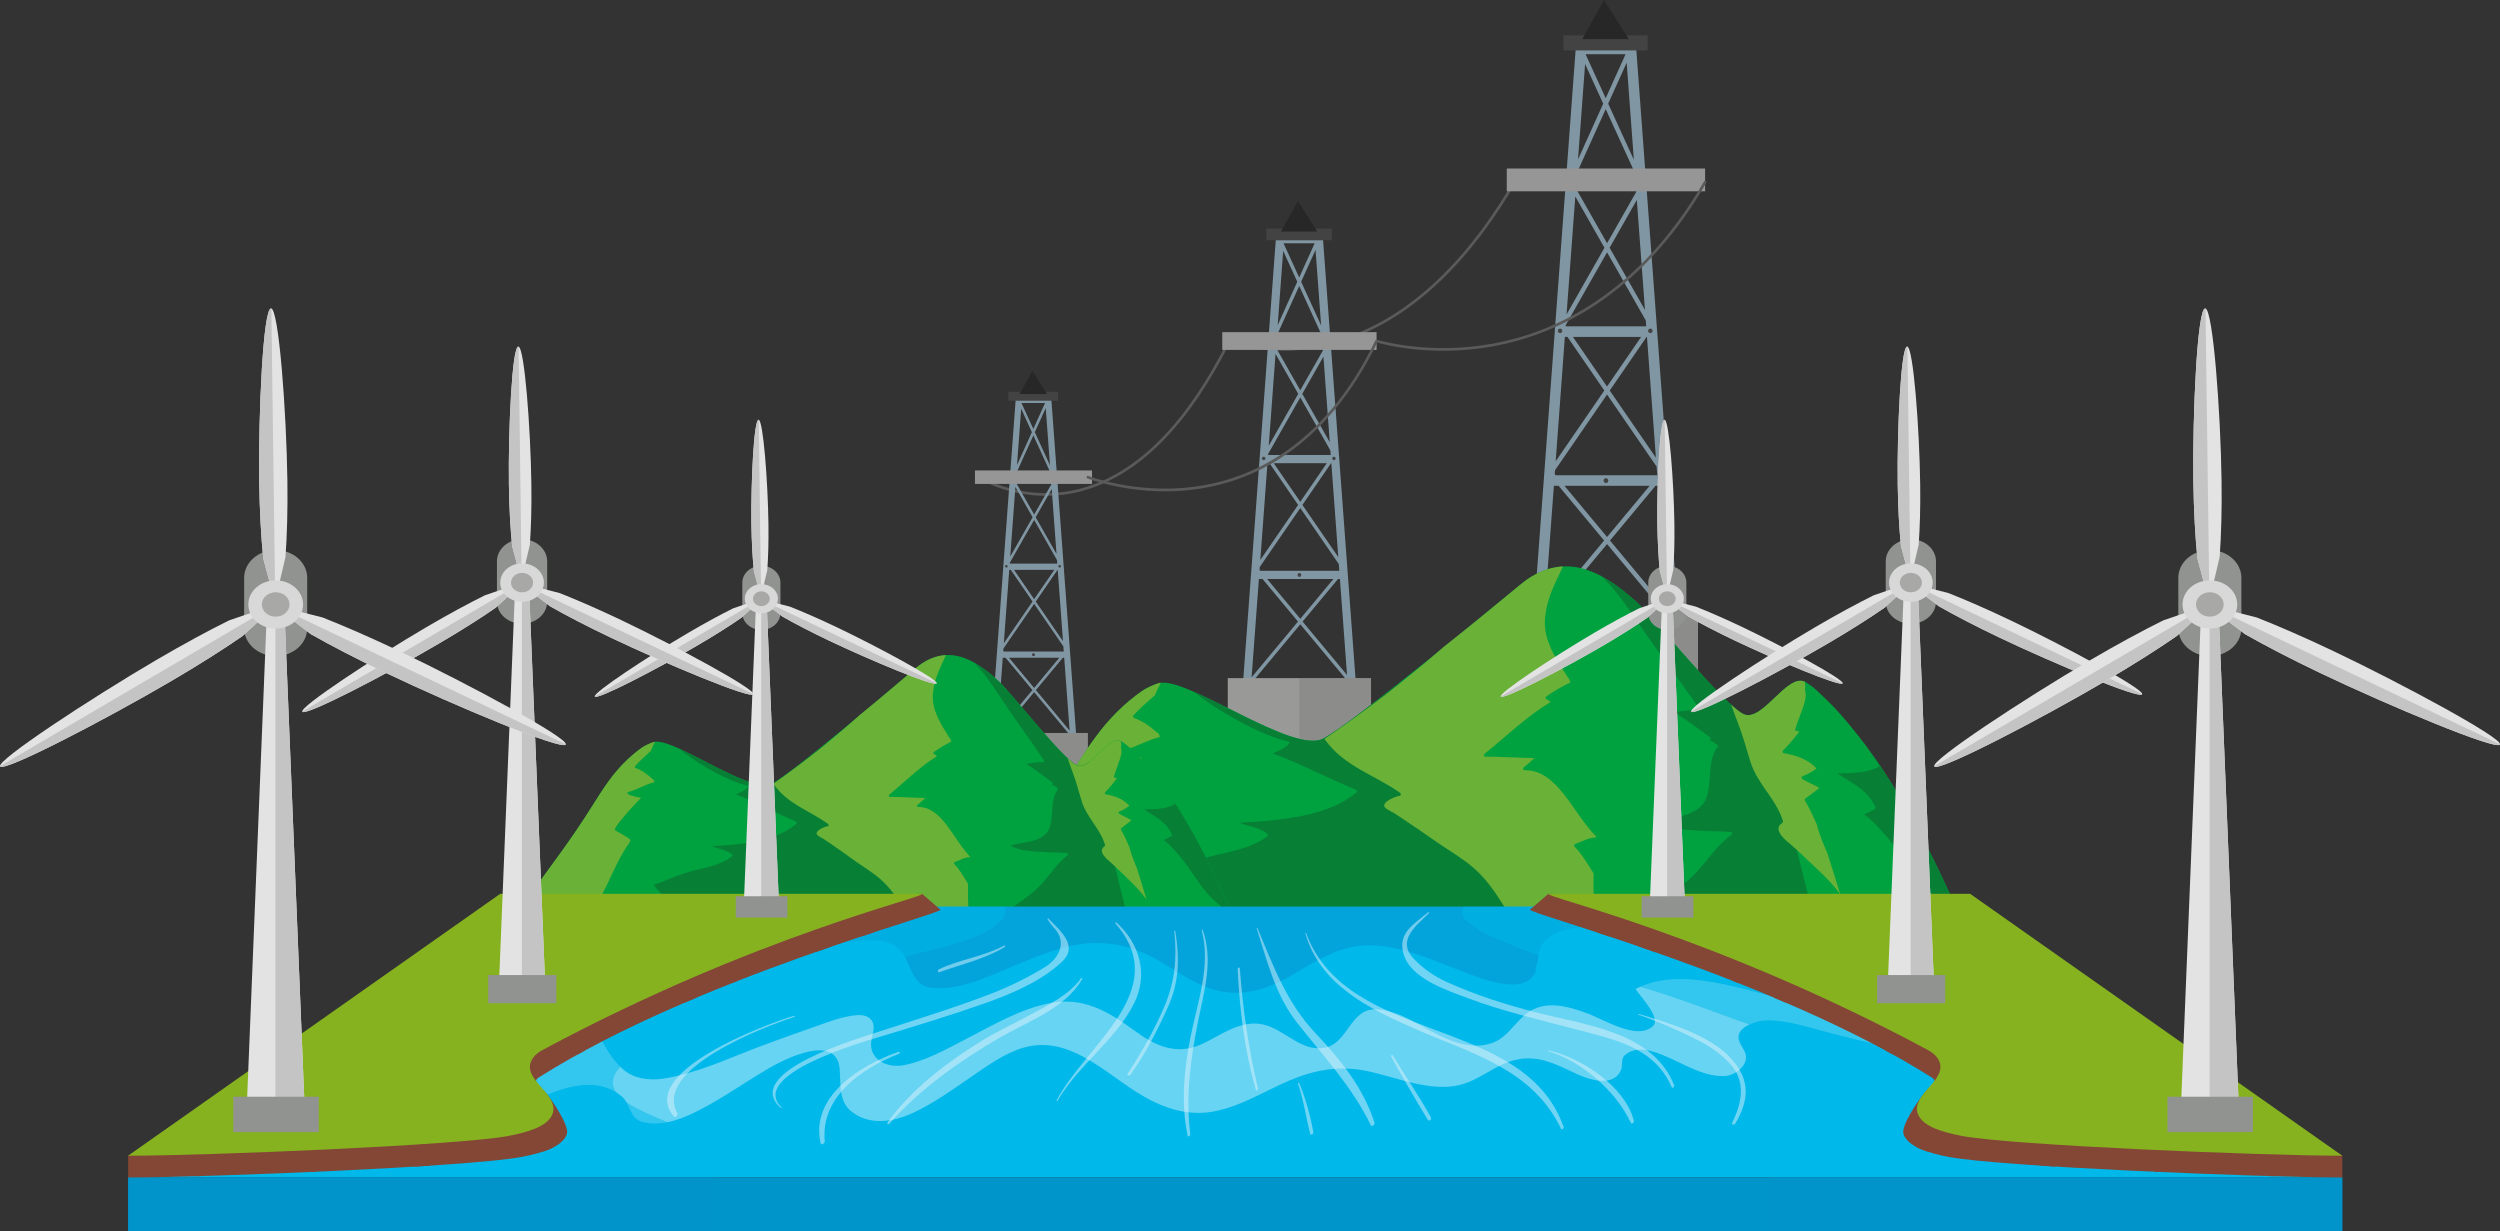 <svg xmlns="http://www.w3.org/2000/svg" viewBox="0 0 1170.18 576.24"><rect x="0" y="0" width="1170.18" height="576.24" fill="#333333" stroke="none"/><defs><style>      .cls-1 {        fill: #fff;      }      .cls-1, .cls-2 {        mix-blend-mode: screen;      }      .cls-1, .cls-3 {        opacity: .4;      }      .cls-2 {        opacity: .6;      }      .cls-2, .cls-4 {        fill: #d8d8d8;      }      .cls-5, .cls-6 {        fill: #00b8ea;      }      .cls-7 {        fill: #00a240;      }      .cls-8, .cls-9 {        fill: #0095ca;      }      .cls-10 {        fill: #e3e3e3;      }      .cls-11 {        fill: #6ab137;      }      .cls-12 {        fill: #8096a3;      }      .cls-13 {        fill: #999998;      }      .cls-14 {        fill: #979696;      }      .cls-15 {        fill: #86b220;      }      .cls-16 {        fill: #919390;      }      .cls-17 {        fill: #c4c4c4;      }      .cls-18 {        fill: #dff2fd;      }      .cls-19 {        fill: #a8a8a7;      }      .cls-20 {        fill: #434343;      }      .cls-21 {        fill: #078036;      }      .cls-22 {        fill: #595a59;      }      .cls-23 {        fill: #272727;      }      .cls-24, .cls-25 {        fill: #844736;      }      .cls-25, .cls-26, .cls-3, .cls-6, .cls-9 {        mix-blend-mode: multiply;      }      .cls-26 {        fill: #0d76b7;        opacity: .3;      }      .cls-3 {        fill: #797a79;      }      .cls-6, .cls-9, .cls-27 {        opacity: .5;      }      .cls-28 {        isolation: isolate;      }    </style></defs><g class="cls-28"><g id="Layer_2" data-name="Layer 2"><g id="Layer_1-2" data-name="Layer 1"><g><g><path class="cls-22" d="M489.57,232.09c-18.64,0-31.43-8.11-31.6-8.21-.3-.19-.37-.58-.19-.87,.19-.29,.58-.37,.87-.19,.2,.13,20.73,13.11,47.58,5.76,26.14-7.15,49.2-30.45,68.57-69.24,.14-.3,.49-.43,.8-.3,.18,.07,18.48,7.33,43.84,1.83,42.44-9.18,71.76-46.36,88.88-75.92,.17-.31,.56-.41,.86-.23,.31,.17,.4,.56,.23,.86-17.26,29.81-46.84,67.29-89.78,76.54-23.27,5.02-40.7-.54-43.96-1.71-19.48,38.83-42.74,62.18-69.13,69.39-6.01,1.64-11.73,2.29-16.97,2.29Z"></path><g><g><g><g><path class="cls-12" d="M466.8,345.62l-.21-.21,.03-.49,17.44-20.95,16.76,20.14,.11,1.51h2.92l-8.98-121.35c.01-.08,0-.17-.02-.25l-2.73-36.96c-.06-.76-.69-1.35-1.45-1.35h-13.81c-.77,0-1.4,.59-1.45,1.35l-11.74,158.57h3.15Zm5.48-37.74h23.55l-11.77,14.14-11.78-14.14Zm25.85,0l2.53,34.1-15.79-18.97,12.59-15.12h.57s.07,0,.1,0Zm-3.04-41.13l2.47,33.37-12.75-18.55,10.18-14.82h.1Zm-11.04,13.71l-9.42-13.71h18.85l-9.42,13.71Zm10.48-21.16l-9.76-17.18,7.51-13.22,2.25,30.4Zm-3.07-41.49l-7.09-15.52,5.11-11.31,1.99,26.83Zm-13.27-29.19h10.98l-5.5,12.16-5.5-12.03v-.13Zm-.19,2.71l5,10.96-6.96,15.4,1.95-26.36Zm-2.22,29.98l7.91-17.52,8.04,17.59,.08,1.09h-16.12l.09-1.16Zm-.31,4.08h16.56l.1,1.27-8.07,14.19-8.61-15.14,.02-.31Zm-.19,2.54l8.06,14.18-10.47,18.42,2.41-32.6Zm-2.62,35.5l11.4-20.06,10.7,18.82,.12,1.63h-22.25s.03-.39,.03-.39Zm-.25,3.3h.71l10.18,14.82-13.44,19.55,2.54-34.37Zm-2.73,36.84l14.38-20.92,13.68,19.92,.17,2.39h-28.06l-.26-.31,.08-1.08Zm-.31,4.3h1.3l12.58,15.12-16.46,19.78,2.58-34.9Z"></path><path class="cls-20" d="M475.11,223.97c0,.34-.28,.62-.62,.62s-.63-.28-.63-.62,.28-.63,.63-.63,.62,.28,.62,.63Z"></path><path class="cls-20" d="M493.52,223.97c0,.34-.28,.62-.63,.62s-.62-.28-.62-.62,.28-.63,.62-.63,.63,.28,.63,.63Z"></path><path class="cls-20" d="M471.68,265.05c0,.35-.28,.62-.63,.62s-.62-.27-.62-.62,.28-.62,.62-.62,.63,.28,.63,.62Z"></path><path class="cls-20" d="M496.64,265.05c0,.35-.27,.62-.62,.62s-.63-.27-.63-.62,.28-.62,.63-.62,.62,.28,.62,.62Z"></path><path class="cls-12" d="M468.98,306.44c0,.35-.28,.62-.62,.62s-.62-.27-.62-.62,.28-.62,.62-.62,.62,.28,.62,.62Z"></path><path class="cls-12" d="M499.66,306.44c0,.35-.28,.62-.63,.62s-.63-.27-.63-.62,.28-.62,.63-.62,.63,.28,.63,.62Z"></path></g><rect class="cls-20" x="471.99" y="183.41" width="23.3" height="4.16"></rect><polygon class="cls-23" points="490.09 184.46 477.2 184.46 483.23 173.64 490.09 184.46"></polygon></g><rect class="cls-13" x="458.31" y="343.09" width="50.88" height="80.77"></rect></g><rect class="cls-22" x="458.31" y="389.12" width="50.88" height="34.73"></rect><path class="cls-20" d="M484.37,306.44c0,.35-.28,.62-.62,.62s-.62-.27-.62-.62,.28-.62,.62-.62,.62,.28,.62,.62Z"></path><path class="cls-20" d="M484.38,306.44c0,.35-.28,.62-.63,.62s-.62-.27-.62-.62,.28-.62,.62-.62,.63,.28,.63,.62Z"></path><rect class="cls-14" x="456.35" y="220.2" width="54.8" height="6.3"></rect></g><g><g><g><g><path class="cls-12" d="M585.88,320.75l-.28-.29,.05-.64,22.98-27.6,22.09,26.54,.14,1.99h3.85l-11.84-159.93c.01-.11,0-.23-.03-.34l-3.6-48.71c-.08-1-.91-1.77-1.92-1.77h-18.2c-1.01,0-1.84,.78-1.92,1.77l-15.47,208.97h4.15Zm7.23-49.74h31.03l-15.51,18.64-15.52-18.64Zm34.07-.01l3.33,44.94-20.81-25,16.59-19.92h.75s.09-.01,.14-.01Zm-4.02-54.2l3.26,43.98-16.8-24.45,13.42-19.53h.12Zm-14.54,18.08l-12.42-18.08h24.85l-12.42,18.08Zm13.81-27.89l-12.87-22.64,9.9-17.42,2.97,40.06Zm-4.05-54.67l-9.35-20.45,6.74-14.9,2.61,35.35Zm-17.49-38.46h14.48l-7.25,16.03-7.25-15.85,.02-.17Zm-.27,3.58l6.6,14.44-9.17,20.3,2.57-34.74Zm-2.92,39.51l10.43-23.09,10.6,23.18,.11,1.44h-21.26l.12-1.53Zm-.4,5.37h21.82l.12,1.67-10.63,18.7-11.35-19.96,.03-.41Zm-.25,3.35l10.62,18.68-13.8,24.28,3.18-42.96Zm-3.46,46.79l15.03-26.44,14.09,24.8,.17,2.15h-29.33s.04-.51,.04-.51Zm-.32,4.35h.94l13.41,19.53-17.7,25.76,3.35-45.29Zm-3.59,48.55l18.94-27.57,18.04,26.25,.23,3.15h-36.98l-.35-.41,.11-1.42Zm-.42,5.66h1.71l16.58,19.92-21.7,26.07,3.41-45.99Z"></path><path class="cls-20" d="M596.84,160.45c0,.45-.36,.82-.82,.82s-.82-.37-.82-.82,.37-.82,.82-.82,.82,.37,.82,.82Z"></path><path class="cls-20" d="M621.1,160.45c0,.45-.37,.82-.83,.82s-.82-.37-.82-.82,.37-.82,.82-.82,.83,.37,.83,.82Z"></path><path class="cls-20" d="M592.32,214.58c0,.45-.37,.82-.83,.82s-.82-.37-.82-.82,.37-.82,.82-.82,.83,.37,.83,.82Z"></path><path class="cls-20" d="M625.2,214.58c0,.45-.37,.82-.82,.82s-.82-.37-.82-.82,.37-.82,.82-.82,.82,.37,.82,.82Z"></path><path class="cls-12" d="M588.75,269.12c0,.45-.36,.82-.82,.82s-.82-.37-.82-.82,.37-.82,.82-.82,.82,.37,.82,.82Z"></path><path class="cls-12" d="M629.18,269.12c0,.45-.37,.82-.83,.82s-.82-.37-.82-.82,.37-.82,.82-.82,.83,.37,.83,.82Z"></path></g><rect class="cls-20" x="592.72" y="107" width="30.7" height="5.48"></rect><polygon class="cls-23" points="616.57 108.36 599.57 108.36 607.53 94.11 616.57 108.36"></polygon></g><rect class="cls-13" x="574.69" y="317.41" width="67.05" height="106.44"></rect></g><rect class="cls-22" x="574.69" y="378.08" width="67.05" height="45.77"></rect><path class="cls-20" d="M609.04,269.12c0,.46-.36,.82-.82,.82s-.82-.37-.82-.82,.37-.82,.82-.82,.82,.37,.82,.82Z"></path><path class="cls-20" d="M609.04,269.12c0,.46-.37,.82-.82,.82s-.82-.37-.82-.82,.37-.82,.82-.82,.82,.37,.82,.82Z"></path><rect class="cls-14" x="572.11" y="155.47" width="72.22" height="8.31"></rect></g><g><g><g><g><path class="cls-12" d="M722.98,291.33l-.36-.37,.06-.82,29.54-35.48,28.4,34.11,.19,2.57h4.95l-15.22-205.57c.02-.15,0-.3-.04-.44l-4.63-62.6c-.1-1.29-1.17-2.29-2.46-2.29h-23.4c-1.3,0-2.37,.99-2.46,2.29l-19.89,268.6h5.33Zm9.29-63.94h39.89l-19.94,23.96-19.95-23.96Zm43.79-.02l4.28,57.77-26.75-32.14,21.32-25.61h.97c.07,0,.12-.01,.18-.02Zm-5.16-69.67l4.18,56.52-21.6-31.42,17.25-25.1h.16Zm-18.69,23.23l-15.97-23.23h31.93l-15.97,23.23Zm17.76-35.85l-16.55-29.11,12.73-22.39,3.82,51.5Zm-5.21-70.28l-12.02-26.29,8.66-19.15,3.36,45.44Zm-22.48-49.44h18.61l-9.31,20.6-9.32-20.37,.02-.23Zm-.34,4.6l8.48,18.56-11.79,26.09,3.31-44.65Zm-3.76,50.79l13.41-29.68,13.63,29.8,.13,1.85h-27.32l.15-1.97Zm-.51,6.9h28.05l.17,2.15-13.67,24.04-14.59-25.65,.04-.53Zm-.32,4.31l13.65,24.01-17.74,31.2,4.09-55.21Zm-4.45,60.14l19.32-33.99,18.12,31.88,.21,2.76h-37.69s.04-.66,.04-.66Zm-.42,5.59h1.2l17.25,25.1-22.76,33.12,4.3-58.22Zm-4.62,62.41l24.35-35.44,23.19,33.74,.3,4.05h-47.53l-.44-.53,.14-1.82Zm-.54,7.28h2.2l21.32,25.61-27.89,33.51,4.38-59.12Z"></path><path class="cls-20" d="M737.07,85.27c0,.58-.47,1.05-1.05,1.05s-1.06-.47-1.06-1.05,.47-1.06,1.06-1.06,1.05,.47,1.05,1.06Z"></path><path class="cls-20" d="M768.25,85.27c0,.58-.47,1.05-1.06,1.05s-1.06-.47-1.06-1.05,.48-1.06,1.06-1.06,1.06,.47,1.06,1.06Z"></path><path class="cls-20" d="M731.26,154.85c0,.59-.47,1.06-1.05,1.06s-1.05-.47-1.05-1.06,.47-1.05,1.05-1.05,1.05,.47,1.05,1.05Z"></path><path class="cls-20" d="M773.53,154.85c0,.59-.47,1.06-1.06,1.06s-1.06-.47-1.06-1.06,.48-1.05,1.06-1.05,1.06,.47,1.06,1.05Z"></path><path class="cls-12" d="M726.67,224.96c0,.58-.47,1.06-1.05,1.06s-1.06-.48-1.06-1.06,.47-1.05,1.06-1.05,1.05,.47,1.05,1.05Z"></path><path class="cls-12" d="M778.64,224.96c0,.58-.47,1.06-1.06,1.06s-1.05-.48-1.05-1.06,.47-1.05,1.05-1.05,1.06,.47,1.06,1.05Z"></path></g><rect class="cls-20" x="731.78" y="16.56" width="39.46" height="7.05"></rect><polygon class="cls-23" points="762.44 18.33 740.59 18.33 750.81 0 762.44 18.33"></polygon></g><rect class="cls-13" x="708.6" y="287.04" width="86.19" height="136.82"></rect></g><rect class="cls-22" x="708.6" y="365.02" width="86.19" height="58.83"></rect><path class="cls-20" d="M752.76,224.96c0,.58-.47,1.06-1.06,1.06s-1.05-.47-1.05-1.06,.47-1.06,1.05-1.06,1.06,.47,1.06,1.06Z"></path><path class="cls-20" d="M752.76,224.96c0,.58-.47,1.06-1.06,1.06s-1.05-.47-1.05-1.06,.47-1.06,1.05-1.06,1.06,.47,1.06,1.06Z"></path><rect class="cls-14" x="705.28" y="78.87" width="92.83" height="10.67"></rect></g><path class="cls-22" d="M545.39,229.97c-20.99,0-36.25-5.97-36.43-6.04-.32-.13-.48-.5-.35-.82,.13-.33,.5-.48,.82-.35,.22,.09,22.13,8.64,49.5,5.09,25.23-3.27,60.44-17.82,84.84-68.5,.14-.28,.46-.42,.76-.33,.24,.07,23.63,7.35,54.03,1.86,28.05-5.07,68-22.35,99.02-75.93,.18-.3,.56-.41,.86-.23,.3,.17,.4,.56,.23,.86-31.28,54.02-71.62,71.44-99.94,76.54-28.18,5.08-50.41-.71-54.06-1.75-13.67,28.19-39.58,62.77-85.63,68.73-4.74,.61-9.32,.87-13.64,.87Z"></path><rect class="cls-3" x="483.75" y="343.09" width="25.44" height="80.77"></rect><rect class="cls-3" x="608.22" y="317.41" width="33.53" height="106.44"></rect><rect class="cls-3" x="751.7" y="287.04" width="43.09" height="136.82"></rect></g><g><g><path class="cls-7" d="M542.46,319.75c-2.35,.69-4.63,1.72-6.86,2.98-9.21,6.25-16.41,13.72-22.37,21.7-3.58,4.79-6.75,9.72-9.95,14.64-3.84,5.9-7.78,11.76-11.87,17.58-8.18,11.66-17.12,23.04-25.57,34.59-4.05,5.52-7.88,11.11-12.09,16.57-.11,.14-.22,.29-.34,.44h463.62c-6.63-15.37-13.87-30.3-21.82-44.66-7.79-14.08-16.02-27.43-25.66-39.54-4.64-5.82-9.29-11.47-14.52-16.44-1.68-1.61-3.38-3.2-5.05-4.83-1.59-1.34-3.15-2.51-4.65-3.42-8.42-5.09-19.99,18.42-28.89,15.05-8.52-3.22-43.13-46.16-50.8-52.98-7.84-6.95-16.56-13.45-26.1-15.6-9.89-2.23-19.12,.66-27.51,7.52-14.18,11.58-77.81,64.35-92.62,72.35-14.23,7.68-64.45-29.63-76.95-25.94Z"></path><path class="cls-21" d="M694.78,395.9c-13.71-25.06-27.28-50.27-40-76.16-15.44,12.18-29.39,22.72-35.37,25.95-10.55,5.69-40.84-13.32-60.92-22.05,5.57,4.44,11.49,8.26,17.45,11.68,8.68,4.99,17.74,9.52,27.14,11.8,.51,.12,.49,.98,.13,1.29-2.24,1.97-4.86,3.08-7.42,4.26,13.19,4.91,25.89,11.67,38.96,17.03,.46,.19,.54,.95,.13,1.29-8.4,6.82-18.57,9.69-28.33,11.43-8.78,1.57-17.62,2.23-26.46,2.65,4.36,1.79,9.08,2.18,13.13,5.16,.36,.27,.36,.96,0,1.22-8.85,6.5-19.65,7.26-29.41,10.2-7.25,2.19-14.22,5.43-21.38,7.7,4.05,5.54,9.23,9.94,14.01,14.27,1.69,1.53,3.37,3.06,5.04,4.6h151.02c-5.91-10.77-11.81-21.55-17.71-32.34Z"></path><path class="cls-21" d="M810.42,390.74c-6.07,4.27-10.56,11.06-15.7,16.82-5.35,5.99-11.61,10.01-17.8,14.41-2.96,2.1-5.92,4.18-8.88,6.27h80.73c-8.5-31.82-15.31-64.44-24.7-95.86-2.66,1.89-5.23,2.93-7.63,2.02-8.52-3.22-43.13-46.16-50.8-52.98-5.12-4.54-10.62-8.88-16.47-11.95,.31,.27,.63,.54,.93,.83,5.35,5.02,9.73,11.03,14.04,17.41,10,14.77,20.64,28.82,30.84,43.36,.31,.46,.11,1.2-.39,1.21-3.65,.04-7.26,.49-10.87,1.09,5.71,3.55,11.13,7.82,16.71,11.71,.53,.37,.24,1.18-.24,1.27,0,.07-.03,.13-.03,.2,1.33,.34,2.36,1.17,3.6,2.07,.31,.22,.37,.79,.12,1.11-6.27,7.81-.53,22.53-8.89,28.68-6.5,4.78-14.45,4.1-21.6,6.29,5.44,3.14,12.12,3.44,17.93,3.86,6.28,.46,12.56,.46,18.84,.88,.53,.04,.78,.96,.27,1.32Z"></path><path class="cls-21" d="M895.21,383.58c-5.71-10.33-11.67-20.27-18.25-29.62,.87,1.33,1.72,2.69,2.55,4.07,.24,.39-.03,.89-.33,1.04-6.02,2.87-12.82,2.87-19.25,2.85,6.4,4.62,14.05,7.32,17.91,15.87,.18,.4,0,.9-.33,1.03-1.75,.68-3.33,1.79-5.05,2.42,3.33,2.17,6.16,5.35,8.98,8.48,3.41,3.78,6.5,7.9,9.52,12.19,3.33,4.72,6.63,9.54,10.46,13.62,2.85,3.05,5.98,5.54,9.09,8.13,1.72,1.44,3.58,2.96,5.48,4.58h1.04c-6.63-15.37-13.87-30.3-21.82-44.66Z"></path><path class="cls-11" d="M540.7,325.28c.74-2.01,1.7-3.87,2.65-5.74-.31,.05-.61,.11-.89,.2-2.61,.82-5.16,2.03-7.63,3.51-8.84,6.14-15.81,13.41-21.6,21.17-3.58,4.79-6.75,9.72-9.95,14.64-3.84,5.9-7.78,11.76-11.87,17.58-8.18,11.66-17.12,23.04-25.57,34.59-4.05,5.52-7.88,11.11-12.09,16.57-.11,.14-.22,.29-.34,.44h47.48c.64-.76,1.25-1.53,1.85-2.34,4.31-5.87,7.67-12.79,10.99-19.58,3.13-6.44,6.21-12.98,9.97-18.87,.98-1.55,1.99-3.08,3.07-4.53,1.45-1.94-.39-2.64-1.8-3.55-2.38-1.55-4.91-2.66-7.32-4.13-.27-.16-.34-.66-.2-.96,1.11-2.33,2.84-4.26,4.38-6.1,2.63-3.14,5.37-6.14,8.17-9.03,1.43-1.47,2.87-2.93,4.33-4.35-2.84-.53-5.7-.98-8.41-2.29-.47-.23-.6-1.22,0-1.36,5.78-1.42,11.19-4.84,16.97-6.16-.11-.45-.24-.9-.37-1.35-3.66-3.17-7.52-6.18-11.79-7.59-.38-.13-.56-.83-.24-1.18,3.21-3.52,6.72-6.52,10.2-9.56Z"></path><path class="cls-11" d="M745.94,408.87c-.37-.58-.71-1.17-1.08-1.75-2.35-3.69-4.79-7.81-7.78-10.73-.37-.36-.37-1.09,.13-1.28,3.26-1.25,6.48-3.05,9.86-3.13,0-.15,0-.3,.02-.46-10.92-10.91-18.04-31.34-33.61-31.01-.55,.01-.77-.97-.28-1.32,1.79-1.25,3.36-2.92,5.04-4.36-7.7-.11-15.4-.64-23.1-.67-.57,0-.74-.94-.28-1.32,10.23-8.25,19.93-17.67,30.93-24.24-.58-.57-1.22-1.07-1.92-1.28-.47-.14-.54-1-.14-1.29,3.65-2.6,7.46-4.71,11.34-6.62-.16-.45-.32-.88-.49-1.32-4.16-6.45-9.09-13.24-10.9-21.25-.78-3.48-.77-6.75-.2-9.86,.94-7.59,4.77-14.66,8.1-21.85-6.92,.35-13.47,3.21-19.57,8.21-6.6,5.39-21.17,17.61-36.25,29.45-17.93,15.71-36.63,30.01-55.84,43.09,9.23,13.03,23.86,16.89,35.49,25.31,.51,.37,.24,1.26-.28,1.32-1.41,.14-7.22,2.25-7.22,4.6,0,1.35,3.7,2.9,4.49,3.41,1.26,.81,2.53,1.62,3.79,2.46,5.68,3.75,11.29,7.67,16.91,11.57,5.37,3.73,11.17,6.98,16.24,11.34,4.05,3.48,7.63,7.67,10.82,12.37,2.2,3.26,4.28,6.62,6.35,10h39.79c-.34-6.49-.55-12.91-.37-19.37Z"></path><path class="cls-11" d="M855.27,399.11c-.81-1.77-1.59-3.55-2.29-5.36-.94-2.44-1.92-5.08-2.58-7.81-1.64-3.87-3.46-7.63-5.56-11.21-.18-.31-.04-.78,.2-.96,2.2-1.6,4.39-3.22,6.53-4.95v-.03c-2.6-1.58-5.4-2.59-8.01-4.15-.46-.28-.3-1.13,.13-1.29,2.33-.89,4.51-2.09,6.58-3.65-4.22-4.58-10.11-6.26-15.47-7.21-.55-.1-.46-.98-.14-1.29,2.72-2.67,5.2-5.71,7.63-8.79-.47-.1-.94-.2-1.42-.24-.33-.03-.67-.44-.54-.89,.82-2.71,1.87-5.29,2.8-7.94,.95-2.73,2.91-7.31,1.71-10.33-.16-.4,0-.79,.24-.97-.1-.99-.21-1.99-.35-2.98-8.37-3.71-19.6,18.64-28.3,15.34-1.4-.52-3.53-2.16-6.11-4.51,1.01,2.86,2.09,5.69,3.17,8.51,2.25,5.9,3.92,11.83,5.76,17.91,3.3,10.85,11.91,17.16,15.31,28,.09,.27-.05,.66-.26,.8-4.99,3.22,1.55,8.2,4.02,10.28,3.27,2.75,6.31,5.85,9.47,8.8,4.69,4.38,9.64,8.9,13.6,14.44-2.06-6.49-3.99-13.07-6.12-19.52Z"></path></g><g><path class="cls-7" d="M305.96,347.34c-1.7,.52-3.35,1.28-4.96,2.22-6.66,4.66-11.87,10.23-16.18,16.18-2.59,3.57-4.89,7.24-7.2,10.91-2.77,4.4-5.63,8.77-8.58,13.11-5.92,8.69-12.38,17.18-18.5,25.8-2.93,4.12-5.7,8.28-8.75,12.36-.08,.11-.16,.21-.24,.32h335.35c-4.79-11.46-10.04-22.59-15.78-33.3-5.64-10.49-11.58-20.45-18.56-29.48-3.36-4.34-6.72-8.55-10.5-12.26-1.22-1.2-2.44-2.38-3.65-3.6-1.15-.99-2.28-1.87-3.37-2.55-6.08-3.8-14.45,13.73-20.89,11.23-6.17-2.41-31.2-34.43-36.75-39.5-5.67-5.19-11.97-10.03-18.87-11.63-7.16-1.66-13.83,.49-19.9,5.6-10.25,8.64-56.28,47.99-67,53.95-10.29,5.72-46.62-22.1-55.65-19.35Z"></path><path class="cls-21" d="M416.13,404.13c-9.91-18.69-19.73-37.49-28.93-56.79-11.17,9.08-21.26,16.94-25.59,19.35-7.63,4.24-29.54-9.93-44.06-16.44,4.03,3.32,8.31,6.16,12.62,8.71,6.28,3.72,12.84,7.09,19.63,8.79,.37,.1,.35,.73,.1,.96-1.63,1.47-3.51,2.3-5.37,3.18,9.54,3.67,18.72,8.71,28.18,12.7,.34,.14,.4,.71,.1,.96-6.08,5.09-13.43,7.23-20.49,8.53-6.35,1.17-12.74,1.66-19.14,1.97,3.16,1.34,6.57,1.63,9.49,3.85,.26,.2,.26,.71,0,.91-6.4,4.85-14.21,5.41-21.27,7.61-5.24,1.63-10.29,4.05-15.46,5.74,2.92,4.14,6.68,7.42,10.13,10.64,1.22,1.15,2.44,2.29,3.65,3.44h109.23c-4.28-8.03-8.54-16.07-12.81-24.11Z"></path><path class="cls-21" d="M499.78,400.28c-4.39,3.19-7.65,8.24-11.36,12.54-3.87,4.47-8.4,7.46-12.88,10.74-2.14,1.56-4.28,3.12-6.43,4.67h58.4c-6.15-23.73-11.09-48.05-17.87-71.48-1.92,1.41-3.78,2.19-5.51,1.52-6.17-2.41-31.2-34.43-36.75-39.5-3.7-3.39-7.68-6.62-11.91-8.91,.23,.2,.45,.41,.67,.62,3.87,3.73,7.04,8.22,10.16,12.98,7.23,11.01,14.93,21.49,22.31,32.34,.23,.34,.08,.89-.29,.9-2.64,.03-5.25,.37-7.87,.81,4.14,2.65,8.06,5.83,12.09,8.73,.38,.28,.17,.88-.17,.94,0,.05-.02,.1-.02,.14,.97,.26,1.71,.88,2.61,1.54,.22,.17,.27,.6,.08,.83-4.53,5.83-.38,16.8-6.43,21.39-4.7,3.56-10.46,3.06-15.63,4.7,3.94,2.34,8.77,2.56,12.96,2.88,4.54,.34,9.09,.34,13.63,.65,.39,.03,.57,.72,.2,.98Z"></path><path class="cls-21" d="M561.11,394.93c-4.13-7.7-8.44-15.11-13.2-22.08,.63,.99,1.25,2,1.84,3.04,.17,.29-.02,.67-.24,.77-4.35,2.15-9.27,2.15-13.92,2.13,4.63,3.44,10.16,5.45,12.96,11.83,.13,.3,0,.67-.24,.78-1.26,.51-2.4,1.34-3.65,1.8,2.41,1.62,4.46,3.99,6.5,6.32,2.47,2.83,4.7,5.9,6.88,9.09,2.4,3.51,4.8,7.11,7.56,10.16,2.06,2.27,4.33,4.13,6.58,6.06,1.25,1.07,2.59,2.21,3.96,3.41h.75c-4.79-11.46-10.04-22.59-15.78-33.3Z"></path><path class="cls-11" d="M304.68,351.46c.53-1.49,1.23-2.89,1.92-4.28-.23,.03-.45,.09-.64,.15-1.89,.61-3.73,1.52-5.52,2.62-6.39,4.57-11.44,10-15.63,15.78-2.59,3.57-4.89,7.24-7.2,10.91-2.77,4.4-5.63,8.77-8.58,13.11-5.92,8.69-12.38,17.18-18.5,25.8-2.93,4.12-5.7,8.28-8.75,12.36-.08,.11-.16,.21-.24,.32h34.34c.46-.57,.91-1.15,1.34-1.75,3.11-4.38,5.55-9.54,7.95-14.6,2.26-4.8,4.5-9.68,7.21-14.08,.71-1.15,1.44-2.3,2.22-3.38,1.05-1.45-.29-1.97-1.3-2.65-1.72-1.15-3.56-1.98-5.3-3.08-.19-.12-.25-.49-.14-.71,.8-1.74,2.05-3.18,3.17-4.56,1.9-2.34,3.88-4.57,5.91-6.73,1.04-1.09,2.08-2.19,3.14-3.24-2.06-.4-4.12-.73-6.09-1.72-.33-.17-.43-.9,0-1.01,4.19-1.06,8.09-3.61,12.28-4.59-.08-.34-.17-.67-.27-1.01-2.65-2.37-5.43-4.61-8.53-5.66-.28-.1-.41-.61-.17-.88,2.31-2.63,4.86-4.86,7.38-7.13Z"></path><path class="cls-11" d="M453.14,413.79c-.26-.43-.51-.87-.78-1.3-1.71-2.76-3.47-5.83-5.63-8-.27-.27-.27-.81,.1-.96,2.35-.92,4.69-2.26,7.13-2.33,0-.12,0-.23,.01-.34-7.9-8.14-13.05-23.38-24.31-23.13-.4,0-.56-.73-.2-.98,1.3-.93,2.43-2.17,3.65-3.25-5.57-.08-11.13-.48-16.71-.5-.41,0-.54-.71-.2-.98,7.39-6.15,14.41-13.18,22.37-18.07-.42-.43-.88-.8-1.38-.96-.34-.1-.4-.74-.1-.96,2.63-1.94,5.39-3.51,8.2-4.93-.11-.33-.23-.66-.36-.98-3.01-4.81-6.58-9.86-7.88-15.84-.57-2.59-.56-5.04-.15-7.35,.67-5.66,3.45-10.93,5.85-16.29-5.01,.26-9.74,2.4-14.15,6.12-4.77,4.02-15.31,13.13-26.22,21.96-12.97,11.72-26.49,22.38-40.39,32.13,6.67,9.72,17.25,12.6,25.67,18.88,.37,.27,.18,.94-.2,.98-1.02,.1-5.23,1.68-5.23,3.43,0,1.01,2.68,2.16,3.25,2.54,.91,.61,1.83,1.21,2.74,1.83,4.11,2.8,8.17,5.72,12.23,8.63,3.89,2.78,8.08,5.2,11.75,8.45,2.93,2.59,5.52,5.71,7.82,9.23,1.58,2.43,3.1,4.94,4.59,7.45h28.78c-.24-4.84-.4-9.63-.27-14.44Z"></path><path class="cls-11" d="M532.23,406.52c-.59-1.32-1.15-2.65-1.65-3.99-.69-1.82-1.39-3.79-1.87-5.83-1.18-2.88-2.5-5.68-4.02-8.35-.13-.23-.03-.59,.14-.72,1.59-1.19,3.18-2.4,4.73-3.69v-.02c-1.88-1.17-3.91-1.93-5.8-3.09-.33-.2-.21-.84,.1-.96,1.69-.67,3.27-1.55,4.76-2.73-3.05-3.41-7.31-4.66-11.19-5.38-.39-.07-.33-.72-.1-.96,1.97-1.99,3.76-4.25,5.52-6.55-.34-.08-.68-.15-1.03-.18-.24-.03-.48-.33-.39-.67,.59-2.03,1.35-3.95,2.02-5.93,.69-2.03,2.1-5.45,1.23-7.7-.12-.3,0-.58,.17-.72-.07-.74-.15-1.48-.25-2.22-6.04-2.76-14.17,13.89-20.46,11.45-1.02-.4-2.56-1.62-4.43-3.37,.73,2.13,1.52,4.24,2.3,6.35,1.63,4.39,2.83,8.82,4.17,13.35,2.38,8.09,8.61,12.8,11.07,20.88,.06,.2-.04,.49-.18,.59-3.61,2.4,1.12,6.12,2.9,7.67,2.36,2.06,4.57,4.36,6.85,6.56,3.4,3.27,6.97,6.64,9.83,10.77-1.49-4.84-2.88-9.75-4.42-14.55Z"></path></g></g><g><g><g><polygon class="cls-5" points="916.29 424.4 240.03 424.4 59.95 551.13 1096.37 551.13 916.29 424.4"></polygon><path class="cls-1" d="M165.87,488.07c11.71-.11,24.99,2.58,33.78,10.92,10.82,10.27,18.5,25.69,36.3,21.12,13.05-3.35,25.66-12.26,39.46-12.3,5.69-.02,11.24,1.59,15.63,5.39,4.16,3.59,3.52,10.47,9.77,12,10.36,2.55,21.21-2.59,30.09-7.48,9.82-5.41,19-11.85,28.67-17.51,7.85-4.59,32.03-16.81,33.45,.13,.58,6.87-.62,15.05,5.5,19.91,8.57,6.8,19.79,4.91,29.01,.59,9.68-4.54,18.36-10.83,27.14-16.85,7.53-5.16,15.5-11.02,24.39-13.59,20.58-5.94,36.83,10.55,52.74,20.66,10.83,6.88,22.84,11.58,35.9,9.26,12.89-2.29,23.78-9.39,35.63-14.47,11.94-5.12,23.58-7.18,36.45-4.54,13.7,2.8,29.34,9.96,43.49,6.53,9.4-2.28,16.61-9.5,25.96-11.72,10.79-2.56,19.21,2.1,28.69,6.52,5.73,2.67,17.05,6.51,20.76-1.62,.95-2.09-.06-5.48,1.86-7.14,5.72-4.91,13.65-1.79,19.59,.75,8.27,3.53,18.47,9.95,27.82,8.96,4.44-.47,10.55-5.03,9.1-10.21-.67-2.4-2.55-4.29-3.15-6.69-1.53-6.04,8.44-8.98,12.78-9.06,10.17-.19,20.16,3.4,29.89,5.88,31.19,7.96,62.27,15.07,94.09,19.96,31.58,4.85,63.68,9.94,95.86,12.6l-28.27-19.9c-31.35-3.09-62.59-7.47-93.66-12.51-28.63-4.65-57.44-9.19-85.83-15.13-21.46-4.5-51.83-16.93-73.03-5.67-.9,.47,12.23,13.13,8.1,17.28-7.21,7.25-23.39-3.11-30.65-5.74-7.5-2.71-15.74-5.4-23.6-2.73-9.14,3.1-12.39,13.61-21.3,16.58-7.28,2.43-14.45,.82-21.34-2.08-10.71-4.52-20.37-12.94-32.42-13.73-12.6-.82-13.4,16.04-24.55,18.01-11.1,1.96-18.73-8.71-28.75-10.91-10.47-2.3-19.35,4.81-28.28,9-12.24,5.75-22.14,1.05-32.21-6.33-12.03-8.82-23.83-15.77-39.5-12.63-13.87,2.77-26.03,10.06-38.46,16.45-9.37,4.82-19.68,10.76-30.16,12.63-7.44,1.33-16.1-2.79-14.75-11.52,.58-3.73,2.74-8.41-1.49-10.99-1.68-1.03-3.71-1.13-5.63-.95-4.96,.47-9.81,1.99-14.49,3.65-10.36,3.66-20.78,7.31-31.06,11.18-14.42,5.44-29.16,12.42-44.48,14.82-6.73,1.05-14.09,.2-19.33-4.54-11.79-10.65-13.23-28.57-28.65-36.15-24.32-11.95-55.49-4.13-79.57,4.4-4.32,1.53-8.59,3.19-12.85,4.9l-24.32,17.12c6.53-1.42,13.12-2.43,19.86-2.49Z"></path><path class="cls-26" d="M228.78,437.82c12.68-3.43,25.63-6.52,38.79-7.37,7.06-.46,18.7-2.15,24.93,2.59,4.37,3.32,4.89,10.86,6.64,15.58,4.05,10.91,17.72,9.59,27.38,8.53,13.58-1.49,26.65-5.45,39.91-8.56,10.7-2.51,21.15-6.36,32.08-7.77,7.02-.91,17.4-1.96,22.82,3.88,5.15,5.55,4.96,16.14,13.89,17.49,13.27,2,27.93-5.32,39.83-10.29,11.78-4.93,24.16-10.21,37.14-10.48,10.52-.22,19.99,2.49,29.12,7.63,8.79,4.94,17.22,11.45,27.04,14.25,13.29,3.78,25.68-.46,37.19-7.32,11.5-6.85,22.79-14.08,36.74-13.51,14.69,.59,27.85,6.83,41.39,11.91,8.62,3.23,30.08,12.51,35.06,.43,.11-1.04,.25-2.08,.48-3.11,.16-.72,.38-1.39,.62-2.03,.3-2.8,.54-5.73,2.2-7.92,2.86-3.74,7.37-5.81,11.89-6.82,14.23-3.18,29.07,.05,43.09,2.88,16.17,3.27,32.2,7.22,48.38,10.44,7.07,1.41,14.14,2.57,21.21,3.6,25.79-2.54,51.46-6.61,77.16-9.62,5.11-.6,10.23-1.18,15.35-1.73l-22.84-16.07H240.03l-24.44,17.2c4.36-1.4,8.78-2.59,13.19-3.78Z"></path><path class="cls-5" d="M828.49,453.33c2.85-.18,5.69-.37,8.54-.61-2.96-.24-5.87-.11-8.54,.61Z"></path><path class="cls-5" d="M874.69,461.09c16.13,4.62,32.13,9.69,48.28,14.25,29.39,8.28,59.53,14.94,89.73,19.52,1.56,.24,3.12,.46,4.69,.68l-75.61-53.21c-25.79,2.81-51.52,6.23-77.25,9.5-4.56,.58-9.14,1.13-13.73,1.65,8.04,2.27,15.86,5.32,23.9,7.62Z"></path><path class="cls-6" d="M300.41,519.97c-5.56-2.78-15.69-7.86-13.17-15.74,2.28-7.14,13.15-11.13,19.22-13.72,28.56-12.21,58.03-22.99,87.41-33.03,12.66-4.32,25.36-8.64,38.34-11.88,9.83-2.45,20.26-4.73,29.27-9.49,4.17-2.21,10.31-6.6,8.84-11.7H240.03l-180.08,126.73H333.73c7.87-16.83-21.58-25.3-33.32-31.16Z"></path><path class="cls-6" d="M687.2,431.62c6.94,5.75,16.52,9.22,24.8,12.47,18.79,7.35,38.28,12.57,57.58,18.33,14.84,4.43,29.14,9.89,43.67,15.16,15.26,5.53,34.68,10.64,45.44,23.68,3.63,4.4,5.57,11.23,2.44,16.46-4.04,6.76-12.04,10.43-18.57,14.29-6.1,3.61-18.22,10.22-13.9,19.12h267.71l-180.09-126.73h-231.05c-1.32,2.23-1.08,4.71,1.96,7.23Z"></path><rect class="cls-8" x="59.95" y="551.13" width="1036.42" height="25.11"></rect><rect class="cls-9" x="59.95" y="551.13" width="273.73" height="25.11"></rect><rect class="cls-9" x="828.76" y="551.13" width="267.61" height="25.11"></rect></g><g><path class="cls-24" d="M244.21,541.52c8.57-1.67,18.83-4.36,21.12-10.63,1.39-3.81-6.99-16-9.72-19.31-2.95-3.57-6.75-5.17-3.32-7.33,74.08-46.78,190.81-77.09,187.88-78.5l-8.62-7.39-191.5,6.04-180.08,116.57v10.16c37.71,0,160.86-5.05,184.26-9.62Z"></path><path class="cls-25" d="M92.96,529.66c-.51,5.65-.98,11.3-1.3,16.96-.07,1.32-.12,2.63-.15,3.95,1.11-.03,2.24-.07,3.38-.1-.61-6.94-1.18-13.89-1.93-20.81Z"></path><path class="cls-25" d="M145.74,548.58c.66-.03,1.33-.06,1.99-.09-.8-3.64-1.61-7.26-2.46-10.89,.16,3.66,.29,7.32,.47,10.98Z"></path><path class="cls-25" d="M189.5,513.86c1.26,10.77,2.9,21.5,4.75,32.19,2.41-.15,4.77-.3,7.08-.45-3.73-10.67-7.57-21.28-11.83-31.74Z"></path><path class="cls-25" d="M254.3,538.99c1.75-.59,3.41-1.28,4.9-2.06-6.89-13.92-14.29-27.62-21.2-41.56,4.56,14.86,10.21,29.32,16.3,43.62Z"></path><path class="cls-25" d="M267.64,482.74c-1.05-1.28-2.16-2.51-3.28-3.73,1.99,4.85,4.03,9.69,6.14,14.49,1.1-.61,2.2-1.21,3.31-1.81-1.5-2.22-2.96-4.47-4.39-6.74-.6-.74-1.19-1.48-1.79-2.21Z"></path><path class="cls-25" d="M368.56,420.34l-10.14,.32c7.33,8.72,15.18,16.95,23.2,25.02,2.61-.92,5.16-1.8,7.65-2.66-6.83-7.63-13.69-15.24-20.72-22.69Z"></path><path class="cls-25" d="M398.51,433.21c1.48,1.73,2.94,3.48,4.42,5.2,2.05-.68,4.01-1.32,5.92-1.96-3.49-.98-6.95-2.03-10.34-3.25Z"></path><path class="cls-25" d="M333.5,450c3.08,3.41,6.24,6.75,9.4,10.09,.71-.28,1.41-.55,2.12-.83-3.82-3.11-7.66-6.2-11.52-9.26Z"></path><path class="cls-25" d="M307.9,451.05c3.82,6.32,8.11,12.35,12.48,18.31,1.82-.78,3.65-1.56,5.47-2.33-5.97-5.34-11.94-10.68-17.95-15.98Z"></path><path class="cls-15" d="M238.2,531.66c8.3-1.62,18.21-4.22,20.43-10.29,2.79-7.66-9.1-13.71-10.44-20.53-.85-4.27,2.24-7.48,5.7-9.34,100.65-54.06,180.49-71.78,177.65-73.14H234.16l-174.21,122.6c36.48,0,155.62-4.89,178.25-9.3Z"></path></g><g><path class="cls-24" d="M912.11,541.52c-8.57-1.67-18.82-4.36-21.11-10.63-1.39-3.81,6.99-16,9.72-19.31,2.95-3.57,6.76-5.17,3.33-7.33-74.08-46.78-190.81-77.09-187.88-78.5l8.62-7.39,191.5,6.04,180.09,116.57v10.16c-37.71,0-160.87-5.05-184.26-9.62Z"></path><path class="cls-25" d="M1063.36,529.66c.51,5.65,.98,11.3,1.3,16.96,.07,1.32,.11,2.63,.15,3.95-1.11-.03-2.25-.07-3.38-.1,.61-6.94,1.18-13.89,1.93-20.81Z"></path><path class="cls-25" d="M1010.59,548.58c-.67-.03-1.33-.06-1.99-.09,.8-3.64,1.61-7.26,2.46-10.89-.15,3.66-.29,7.32-.47,10.98Z"></path><path class="cls-25" d="M966.82,513.86c-1.26,10.77-2.9,21.5-4.75,32.19-2.41-.15-4.76-.3-7.08-.45,3.73-10.67,7.58-21.28,11.83-31.74Z"></path><path class="cls-25" d="M902.02,538.99c-1.76-.59-3.41-1.28-4.9-2.06,6.9-13.92,14.29-27.62,21.2-41.56-4.56,14.86-10.21,29.32-16.3,43.62Z"></path><path class="cls-25" d="M888.68,482.74c1.05-1.28,2.15-2.51,3.28-3.73-1.99,4.85-4.03,9.69-6.15,14.49-1.1-.61-2.2-1.21-3.31-1.81,1.5-2.22,2.96-4.47,4.39-6.74,.6-.74,1.18-1.48,1.79-2.21Z"></path><path class="cls-25" d="M787.76,420.34l10.14,.32c-7.33,8.72-15.18,16.95-23.21,25.02-2.61-.92-5.16-1.8-7.65-2.66,6.84-7.63,13.69-15.24,20.72-22.69Z"></path><path class="cls-25" d="M757.81,433.21c-1.48,1.73-2.94,3.48-4.42,5.2-2.05-.68-4.01-1.32-5.92-1.96,3.49-.98,6.95-2.03,10.35-3.25Z"></path><path class="cls-25" d="M822.81,450c-3.08,3.41-6.24,6.75-9.4,10.09-.71-.28-1.41-.55-2.12-.83,3.82-3.11,7.66-6.2,11.51-9.26Z"></path><path class="cls-25" d="M848.42,451.05c-3.82,6.32-8.11,12.35-12.48,18.31-1.82-.78-3.65-1.56-5.47-2.33,5.97-5.34,11.94-10.68,17.95-15.98Z"></path><path class="cls-15" d="M918.12,531.66c-8.3-1.62-18.21-4.22-20.43-10.29-2.79-7.66,9.1-13.71,10.44-20.53,.84-4.27-2.24-7.48-5.7-9.34-100.65-54.06-180.49-71.78-177.65-73.14h197.37l174.21,122.6c-36.49,0-155.62-4.89-178.25-9.3Z"></path></g><g class="cls-27"><path class="cls-18" d="M490.69,429.92c-.16-.17-.52,.17-.39,.35,1.97,2.94,1.04,1.74,3.41,4.42,5.87,6.62,1.82,14.07-4.68,18.03-8.11,4.93-16.31,9.01-25.15,12.42-17,6.56-34.59,11.9-51.9,17.57-9.19,3.01-65.25,19.18-46.51,35.89,.15,.13,.41-.16,.28-.29-15.2-15.32,37.11-30.31,46.24-33.07,16.51-4.99,33.04-9.99,49.31-15.74,12.34-4.36,25.87-10.16,35.62-19.15,8.4-7.77-1.07-14.95-6.21-20.43Z"></path><path class="cls-18" d="M522.55,431.77c-.24-.22-.66,.25-.45,.49,27.21,31.07-13.97,56.92-27.55,82.78-.2,.39,.27,.51,.46,.19,9.83-16.93,27.06-28.1,35.83-45.6,6.83-13.63,2.49-28.2-8.29-37.85Z"></path><path class="cls-18" d="M505.86,458.01c-5.07,7.42-15.73,12.71-23.35,16.83-8.11,4.38-16.35,8.15-24.19,13.06-15.91,9.97-31.84,22.14-42.88,37.48-.5,.68,.4,1.12,.89,.56,14.16-16.16,32.95-29.36,51.45-40.15,12.68-7.4,31.16-13.89,38.73-27.52,.31-.54-.36-.68-.64-.26Z"></path><path class="cls-18" d="M562.91,435.19c-.09-.24-.49,.06-.44,.26,4.47,16.41-1.99,33.79-5.2,49.88-3.02,15.17-4.61,30.97-1.37,46.23,.18,.84,1.33,.07,1.25-.57-2.23-18.11,.13-35.42,3.68-53.19,2.87-14.28,7.22-28.33,2.07-42.62Z"></path><path class="cls-18" d="M643.34,525.44c-5.16-16.2-15.86-29.45-27.4-41.62-13.82-14.57-19.83-31.5-27.43-49.55-.08-.2-.37,.07-.32,.24,5.09,15.63,8.66,31.22,19.15,44.48,12.43,15.72,25.36,29.44,34.3,47.68,.51,1.05,1.98-.36,1.7-1.23Z"></path><path class="cls-18" d="M731.89,527.53c-18.71-52.82-101.06-37.94-120.58-90.88-.07-.18-.37,.04-.33,.19,6.93,24.25,29.94,35.35,51.3,44.71,26.51,11.62,54.84,18.62,68.44,46.83,.34,.71,1.38-.24,1.17-.85Z"></path><path class="cls-18" d="M783.66,508.06c-9.88-25.17-41.84-28.28-64.79-34.21-14.25-3.68-28.39-8.16-41.8-14.25-5.83-2.64-10.69-6.06-15.16-10.63-8.56-8.74,1.11-15.77,6.92-21.51,.29-.28,0-.76-.34-.46-6.58,5.57-14.18,9.45-11.63,19.18,3.14,12,21.05,17.59,30.92,21.29,16.24,6.08,33.1,9.91,49.83,14.33,17.86,4.73,36.81,8.32,44.88,27.1,.3,.7,1.41-.23,1.17-.85Z"></path><path class="cls-18" d="M724.72,491.68c-.16-.03-.35,.29-.17,.34,15.86,4.65,31.92,18.78,38.83,33.58,.36,.78,1.58-.19,1.43-.84-3.92-16.09-24.7-29.8-40.09-33.09Z"></path><path class="cls-18" d="M580.31,453.16c-.05-.68-1.05-.07-1.02,.46,1.01,19.18,3.17,38.05,8.55,56.52,.19,.66,1.15,.07,1.02-.47-4.4-18.56-7.15-37.5-8.55-56.52Z"></path><path class="cls-18" d="M550.11,435.71c-.05-.31-.48-.03-.46,.2,1.36,12.8,.31,23.6-4.76,35.49-4.65,10.92-10.57,21.17-17.02,31.11-.68,1.05,.7,1.35,1.29,.52,7.06-9.88,12.45-20.48,17.46-31.51,5.44-11.97,5.51-23.01,3.49-35.81Z"></path><path class="cls-18" d="M371.81,475.42c-12.12,3.52-74.12,26.34-56.38,47.19,.66,.78,2.12-.7,1.68-1.49-11.74-20.66,40.73-40.65,54.63-45.12,.28-.09,.47-.69,.07-.58Z"></path><path class="cls-18" d="M420.62,492.33c-17.72,6.04-41.5,20.88-36.52,42.71,.3,1.3,2.03,.1,1.94-.87-1.99-20.79,17.32-34.17,34.72-40.88,.57-.22,.61-1.21-.14-.95Z"></path><path class="cls-18" d="M470.03,442.57c-9.32,5.11-20.75,6.46-30.44,11.08-.77,.37-.89,1.77,.2,1.38,9.88-3.58,21.5-6.2,30.46-11.77,.36-.23,.27-.95-.21-.68Z"></path><path class="cls-18" d="M608.08,506.86c-.13-.32-.63,.1-.53,.39,2.65,7.55,3.72,15.67,5.7,23.41,.24,.97,1.61,.09,1.48-.67-1.33-7.66-3.63-15.95-6.65-23.13Z"></path><path class="cls-18" d="M669.83,523.14c-5.48-10.02-12.04-19.41-17.94-29.17-.25-.42-.95,.17-.74,.54,5.5,10.03,11.27,19.94,17.2,29.71,.51,.84,1.9-.33,1.49-1.08Z"></path><path class="cls-18" d="M810.75,495.97c-10.1-11.55-29.61-17.05-43.73-21.37-.17-.05-.4,.27-.2,.34,9.79,3.35,19.31,7.54,28.52,12.26,5.3,2.71,9.9,6.02,14.02,10.28,8.06,8.33,6.14,18.36,1.52,27.84-.57,1.17,.8,1.53,1.38,.55,6.35-10.77,7.1-20.05-1.51-29.89Z"></path></g></g><g><g><path class="cls-16" d="M365.29,286.98c0,4.33-3.99,7.85-8.91,7.85h0c-4.93,0-8.92-3.51-8.92-7.85v-14.29c0-4.33,3.99-7.85,8.92-7.85h0c4.93,0,8.91,3.51,8.91,7.85v14.29Z"></path><g><polygon class="cls-10" points="358.74 279.14 357.55 279.14 355.19 279.14 354.01 279.14 348.11 424.51 355.19 424.51 357.55 424.51 364.64 424.51 358.74 279.14"></polygon><polygon class="cls-17" points="356.3 424.51 364.64 424.51 358.74 279.14 356.3 279.14 356.3 424.51"></polygon></g><g><g><path class="cls-10" d="M357,279.99l-13.81,4.75c-5.91,2.92-13.13,6.83-20.79,11.32-18.44,10.81-45.21,28.39-43.99,30.01,1.23,1.62,29.97-13.35,48.41-24.17,7.8-4.57,14.81-9.02,20.19-12.75l9.98-9.16Z"></path><path class="cls-17" d="M347.02,289.15l9.98-9.16-.43,.14-78.19,45.85s.01,.06,.03,.08c1.23,1.62,29.97-13.35,48.41-24.17,7.8-4.57,14.81-9.02,20.19-12.75Z"></path></g><g><path class="cls-10" d="M355.42,280.31l14.24,3.62c6.19,2.43,13.79,5.75,21.88,9.6,19.48,9.29,47.96,24.65,46.9,26.36-1.04,1.71-31.23-10.89-50.71-20.18-8.25-3.93-15.68-7.8-21.43-11.07l-10.88-8.32Z"></path><path class="cls-17" d="M366.3,288.63l-10.88-8.32,.43,.11,82.62,39.38s0,.06-.03,.08c-1.04,1.71-31.23-10.89-50.71-20.18-8.25-3.93-15.68-7.8-21.43-11.07Z"></path></g></g><g><path class="cls-10" d="M356.15,279.58l3-12.77c.44-5.96,.65-13.42,.54-21.51-.26-19.5-2.43-48.84-4.63-48.82-2.21,.02-3.6,29.4-3.34,48.9,.11,8.25,.53,15.84,1.15,21.84l3.3,12.36Z"></path><path class="cls-17" d="M352.85,267.22l3.3,12.36,.09-.39-1.09-82.69s-.07-.02-.1-.02c-2.21,.02-3.6,29.4-3.34,48.9,.11,8.25,.53,15.84,1.15,21.84Z"></path></g><g><path class="cls-4" d="M364.12,280.24c0,3.76-3.48,6.82-7.75,6.82s-7.74-3.05-7.74-6.82,3.46-6.82,7.74-6.82,7.75,3.05,7.75,6.82Z"></path><path class="cls-19" d="M360.29,280.24c0,1.9-1.75,3.45-3.92,3.45s-3.92-1.55-3.92-3.45,1.75-3.45,3.92-3.45,3.92,1.54,3.92,3.45Z"></path></g><path class="cls-2" d="M356.74,275.29l-.07-1.32s-7.29-.33-7.29,6.83h.6c.88-4.42,4.87-5.33,6.76-5.51Z"></path></g><rect class="cls-16" x="344.38" y="419.51" width="24.17" height="10"></rect></g><g><g><path class="cls-16" d="M789.34,286.98c0,4.33-3.99,7.85-8.91,7.85h0c-4.93,0-8.92-3.51-8.92-7.85v-14.29c0-4.33,3.99-7.85,8.92-7.85h0c4.93,0,8.91,3.51,8.91,7.85v14.29Z"></path><g><polygon class="cls-10" points="782.79 279.14 781.6 279.14 779.24 279.14 778.06 279.14 772.16 424.51 779.24 424.51 781.6 424.51 788.69 424.51 782.79 279.14"></polygon><polygon class="cls-17" points="780.35 424.51 788.69 424.51 782.79 279.14 780.35 279.14 780.35 424.51"></polygon></g><g><g><path class="cls-10" d="M781.05,279.99l-13.81,4.75c-5.91,2.92-13.13,6.83-20.79,11.32-18.44,10.81-45.21,28.39-43.99,30.01,1.23,1.62,29.97-13.35,48.41-24.17,7.8-4.57,14.81-9.02,20.19-12.75l9.98-9.16Z"></path><path class="cls-17" d="M771.07,289.15l9.98-9.16-.43,.14-78.19,45.85s.01,.06,.03,.08c1.23,1.62,29.97-13.35,48.41-24.17,7.8-4.57,14.81-9.02,20.19-12.75Z"></path></g><g><path class="cls-10" d="M779.47,280.31l14.24,3.62c6.19,2.43,13.79,5.75,21.88,9.6,19.48,9.29,47.96,24.65,46.9,26.36-1.04,1.71-31.23-10.89-50.71-20.18-8.25-3.93-15.68-7.8-21.43-11.07l-10.88-8.32Z"></path><path class="cls-17" d="M790.35,288.63l-10.88-8.32,.43,.11,82.62,39.38s0,.06-.03,.08c-1.04,1.71-31.23-10.89-50.71-20.18-8.25-3.93-15.68-7.8-21.43-11.07Z"></path></g></g><g><path class="cls-10" d="M780.2,279.58l3-12.77c.44-5.96,.65-13.42,.54-21.51-.26-19.5-2.43-48.84-4.63-48.82-2.21,.02-3.6,29.4-3.34,48.9,.11,8.25,.53,15.84,1.15,21.84l3.3,12.36Z"></path><path class="cls-17" d="M776.9,267.22l3.3,12.36,.09-.39-1.09-82.69s-.07-.02-.1-.02c-2.21,.02-3.6,29.4-3.34,48.9,.11,8.25,.53,15.84,1.15,21.84Z"></path></g><g><path class="cls-4" d="M788.17,280.24c0,3.76-3.48,6.82-7.75,6.82s-7.74-3.05-7.74-6.82,3.46-6.82,7.74-6.82,7.75,3.05,7.75,6.82Z"></path><path class="cls-19" d="M784.34,280.24c0,1.9-1.75,3.45-3.92,3.45s-3.92-1.55-3.92-3.45,1.75-3.45,3.92-3.45,3.92,1.54,3.92,3.45Z"></path></g><path class="cls-2" d="M780.79,275.29l-.07-1.32s-7.29-.33-7.29,6.83h.6c.88-4.42,4.87-5.33,6.76-5.51Z"></path></g><rect class="cls-16" x="768.43" y="419.51" width="24.17" height="10"></rect></g><g><g><path class="cls-16" d="M256.12,281.6c0,5.72-5.26,10.35-11.76,10.35h0c-6.5,0-11.76-4.63-11.76-10.35v-18.85c0-5.71,5.27-10.35,11.76-10.35h0c6.5,0,11.76,4.64,11.76,10.35v18.85Z"></path><g><polygon class="cls-10" points="247.48 271.27 245.92 271.27 242.81 271.27 241.25 271.27 233.46 463 242.81 463 245.92 463 255.27 463 247.48 271.27"></polygon><polygon class="cls-17" points="244.27 463 255.27 463 247.48 271.27 244.27 271.27 244.27 463"></polygon></g><g><g><path class="cls-10" d="M245.18,272.38l-18.21,6.26c-7.8,3.85-17.32,9.01-27.42,14.93-24.32,14.26-59.63,37.45-58.02,39.58,1.62,2.13,39.53-17.61,63.85-31.88,10.3-6.03,19.54-11.89,26.64-16.81l13.16-12.08Z"></path><path class="cls-17" d="M232.02,284.46l13.16-12.08-.56,.19-103.13,60.47s.02,.07,.04,.11c1.62,2.13,39.53-17.61,63.85-31.88,10.3-6.03,19.54-11.89,26.64-16.81Z"></path></g><g><path class="cls-10" d="M243.1,272.8l18.78,4.77c8.17,3.21,18.19,7.58,28.86,12.66,25.7,12.25,63.26,32.52,61.86,34.76-1.37,2.25-41.19-14.36-66.88-26.61-10.88-5.18-20.69-10.28-28.27-14.6l-14.35-10.98Z"></path><path class="cls-17" d="M257.45,283.77l-14.35-10.98,.57,.14,108.97,51.94s0,.07-.04,.11c-1.37,2.25-41.19-14.36-66.88-26.61-10.88-5.18-20.69-10.28-28.27-14.6Z"></path></g></g><g><path class="cls-10" d="M244.06,271.84l3.95-16.85c.57-7.87,.86-17.7,.71-28.37-.34-25.72-3.2-64.42-6.11-64.39-2.91,.03-4.75,38.77-4.41,64.49,.14,10.89,.7,20.9,1.51,28.82l4.35,16.29Z"></path><path class="cls-17" d="M239.71,255.54l4.35,16.29,.12-.51-1.44-109.06s-.09-.03-.13-.03c-2.91,.03-4.75,38.77-4.41,64.49,.14,10.89,.7,20.9,1.51,28.82Z"></path></g><g><path class="cls-4" d="M254.58,272.7c0,4.96-4.58,8.99-10.22,8.99s-10.21-4.02-10.21-8.99,4.57-8.99,10.21-8.99,10.22,4.02,10.22,8.99Z"></path><path class="cls-19" d="M249.53,272.7c0,2.51-2.31,4.55-5.17,4.55s-5.17-2.04-5.17-4.55,2.31-4.55,5.17-4.55,5.17,2.04,5.17,4.55Z"></path></g><path class="cls-2" d="M244.84,266.18l-.09-1.74s-9.61-.44-9.61,9.01h.79c1.16-5.84,6.42-7.03,8.92-7.27Z"></path></g><rect class="cls-16" x="228.54" y="456.4" width="31.88" height="13.19"></rect></g><g><g><path class="cls-16" d="M906.18,281.6c0,5.72-5.26,10.35-11.76,10.35h0c-6.5,0-11.76-4.63-11.76-10.35v-18.85c0-5.71,5.27-10.35,11.76-10.35h0c6.5,0,11.76,4.64,11.76,10.35v18.85Z"></path><g><polygon class="cls-10" points="897.54 271.27 895.98 271.27 892.87 271.27 891.31 271.27 883.52 463 892.87 463 895.98 463 905.33 463 897.54 271.27"></polygon><polygon class="cls-17" points="894.33 463 905.33 463 897.54 271.27 894.33 271.27 894.33 463"></polygon></g><g><g><path class="cls-10" d="M895.25,272.38l-18.21,6.26c-7.8,3.85-17.32,9.01-27.42,14.93-24.32,14.26-59.63,37.45-58.02,39.58,1.62,2.13,39.53-17.61,63.85-31.88,10.3-6.03,19.54-11.89,26.64-16.81l13.16-12.08Z"></path><path class="cls-17" d="M882.08,284.46l13.16-12.08-.56,.19-103.13,60.47s.02,.07,.04,.11c1.62,2.13,39.53-17.61,63.85-31.88,10.3-6.03,19.54-11.89,26.64-16.81Z"></path></g><g><path class="cls-10" d="M893.16,272.8l18.78,4.77c8.17,3.21,18.19,7.58,28.86,12.66,25.7,12.25,63.26,32.52,61.86,34.76-1.37,2.25-41.19-14.36-66.88-26.61-10.88-5.18-20.69-10.28-28.27-14.6l-14.35-10.98Z"></path><path class="cls-17" d="M907.51,283.77l-14.35-10.98,.57,.14,108.97,51.94s0,.07-.04,.11c-1.37,2.25-41.19-14.36-66.88-26.61-10.88-5.18-20.69-10.28-28.27-14.6Z"></path></g></g><g><path class="cls-10" d="M894.13,271.84l3.95-16.85c.57-7.87,.86-17.7,.71-28.37-.34-25.72-3.2-64.42-6.11-64.39-2.91,.03-4.75,38.77-4.41,64.49,.14,10.89,.7,20.9,1.51,28.82l4.35,16.29Z"></path><path class="cls-17" d="M889.78,255.54l4.35,16.29,.12-.51-1.44-109.06s-.09-.03-.13-.03c-2.91,.03-4.75,38.77-4.41,64.49,.14,10.89,.7,20.9,1.51,28.82Z"></path></g><g><path class="cls-4" d="M904.64,272.7c0,4.96-4.58,8.99-10.22,8.99s-10.21-4.02-10.21-8.99,4.57-8.99,10.21-8.99,10.22,4.02,10.22,8.99Z"></path><path class="cls-19" d="M899.59,272.7c0,2.51-2.31,4.55-5.17,4.55s-5.17-2.04-5.17-4.55,2.31-4.55,5.17-4.55,5.17,2.04,5.17,4.55Z"></path></g><path class="cls-2" d="M894.91,266.18l-.09-1.74s-9.61-.44-9.61,9.01h.79c1.16-5.84,6.42-7.03,8.92-7.27Z"></path></g><rect class="cls-16" x="878.61" y="456.4" width="31.88" height="13.19"></rect></g><g><g><path class="cls-16" d="M143.79,294.09c0,7.17-6.6,12.99-14.75,12.99h0c-8.15,0-14.76-5.82-14.76-12.99v-23.64c0-7.17,6.61-12.98,14.76-12.98h0c8.15,0,14.75,5.81,14.75,12.98v23.64Z"></path><g><polygon class="cls-10" points="132.95 281.13 130.99 281.13 127.09 281.13 125.13 281.13 115.37 521.62 127.09 521.62 130.99 521.62 142.72 521.62 132.95 281.13"></polygon><polygon class="cls-17" points="128.92 521.62 142.72 521.62 132.95 281.13 128.92 281.13 128.92 521.62"></polygon></g><g><g><path class="cls-10" d="M130.07,282.53l-22.84,7.85c-9.79,4.84-21.72,11.31-34.39,18.73C42.34,327-1.95,356.08,.07,358.76c2.03,2.67,49.58-22.09,80.09-39.99,12.92-7.56,24.51-14.92,33.41-21.09l16.51-15.15Z"></path><path class="cls-17" d="M113.56,297.68l16.51-15.15-.7,.23L.01,358.62s.02,.09,.06,.14c2.03,2.67,49.58-22.09,80.09-39.99,12.92-7.56,24.51-14.92,33.41-21.09Z"></path></g><g><path class="cls-10" d="M127.46,283.05l23.55,5.98c10.24,4.03,22.81,9.51,36.2,15.88,32.24,15.36,79.35,40.79,77.6,43.6-1.72,2.83-51.66-18.02-83.88-33.39-13.65-6.5-25.95-12.9-35.46-18.31l-18-13.77Z"></path><path class="cls-17" d="M145.46,296.82l-18-13.77,.71,.18,136.68,65.15c0,.05,0,.09-.05,.13-1.72,2.83-51.66-18.02-83.88-33.39-13.65-6.5-25.95-12.9-35.46-18.31Z"></path></g></g><g><path class="cls-10" d="M128.67,281.84l4.96-21.13c.72-9.86,1.08-22.2,.89-35.59-.43-32.26-4.02-80.8-7.66-80.76-3.65,.03-5.96,48.63-5.53,80.9,.18,13.66,.88,26.21,1.89,36.14l5.46,20.43Z"></path><path class="cls-17" d="M123.21,261.41l5.46,20.43,.15-.64-1.81-136.8c-.05-.02-.12-.03-.16-.03-3.65,.03-5.96,48.63-5.53,80.9,.18,13.66,.88,26.21,1.89,36.14Z"></path></g><g><path class="cls-4" d="M141.86,282.93c0,6.23-5.75,11.28-12.82,11.28s-12.8-5.05-12.8-11.28,5.73-11.27,12.8-11.27,12.82,5.05,12.82,11.27Z"></path><path class="cls-19" d="M135.52,282.93c0,3.15-2.9,5.71-6.48,5.71s-6.48-2.56-6.48-5.71,2.9-5.71,6.48-5.71,6.48,2.55,6.48,5.71Z"></path></g><path class="cls-2" d="M129.65,274.75l-.12-2.18s-12.05-.55-12.05,11.3h.99c1.45-7.32,8.05-8.82,11.18-9.12Z"></path></g><rect class="cls-16" x="109.2" y="513.35" width="39.98" height="16.54"></rect></g><g><g><path class="cls-16" d="M1049.12,294.09c0,7.17-6.6,12.99-14.75,12.99h0c-8.15,0-14.76-5.82-14.76-12.99v-23.64c0-7.17,6.61-12.98,14.76-12.98h0c8.15,0,14.75,5.81,14.75,12.98v23.64Z"></path><g><polygon class="cls-10" points="1038.28 281.13 1036.32 281.13 1032.42 281.13 1030.46 281.13 1020.7 521.62 1032.42 521.62 1036.32 521.62 1048.05 521.62 1038.28 281.13"></polygon><polygon class="cls-17" points="1034.26 521.62 1048.05 521.62 1038.28 281.13 1034.26 281.13 1034.26 521.62"></polygon></g><g><g><path class="cls-10" d="M1035.4,282.53l-22.84,7.85c-9.79,4.84-21.72,11.31-34.39,18.73-30.5,17.89-74.79,46.98-72.77,49.65,2.03,2.67,49.58-22.09,80.09-39.99,12.92-7.56,24.51-14.92,33.41-21.09l16.51-15.15Z"></path><path class="cls-17" d="M1018.9,297.68l16.51-15.15-.7,.23-129.36,75.86s.02,.09,.06,.14c2.03,2.67,49.58-22.09,80.09-39.99,12.92-7.56,24.51-14.92,33.41-21.09Z"></path></g><g><path class="cls-10" d="M1032.79,283.05l23.55,5.98c10.24,4.03,22.81,9.51,36.2,15.88,32.24,15.36,79.35,40.79,77.6,43.6-1.72,2.83-51.66-18.02-83.88-33.39-13.65-6.5-25.95-12.9-35.46-18.31l-18-13.77Z"></path><path class="cls-17" d="M1050.79,296.82l-18-13.77,.71,.18,136.68,65.15c0,.05,0,.09-.05,.13-1.72,2.83-51.66-18.02-83.88-33.39-13.65-6.5-25.95-12.9-35.46-18.31Z"></path></g></g><g><path class="cls-10" d="M1034,281.84l4.96-21.13c.72-9.86,1.08-22.2,.89-35.59-.43-32.26-4.02-80.8-7.67-80.76-3.65,.03-5.96,48.63-5.53,80.9,.18,13.66,.88,26.21,1.89,36.14l5.46,20.43Z"></path><path class="cls-17" d="M1028.54,261.41l5.46,20.43,.15-.64-1.81-136.8c-.05-.02-.12-.03-.16-.03-3.65,.03-5.96,48.63-5.53,80.9,.18,13.66,.88,26.21,1.89,36.14Z"></path></g><g><path class="cls-4" d="M1047.19,282.93c0,6.23-5.75,11.28-12.82,11.28s-12.8-5.05-12.8-11.28,5.73-11.27,12.8-11.27,12.82,5.05,12.82,11.27Z"></path><path class="cls-19" d="M1040.85,282.93c0,3.15-2.9,5.71-6.48,5.71s-6.48-2.56-6.48-5.71,2.9-5.71,6.48-5.71,6.48,2.55,6.48,5.71Z"></path></g><path class="cls-2" d="M1034.98,274.75l-.12-2.18s-12.05-.55-12.05,11.3h.99c1.45-7.32,8.05-8.82,11.18-9.12Z"></path></g><rect class="cls-16" x="1014.53" y="513.35" width="39.98" height="16.54"></rect></g></g></g></g></g></g></svg>